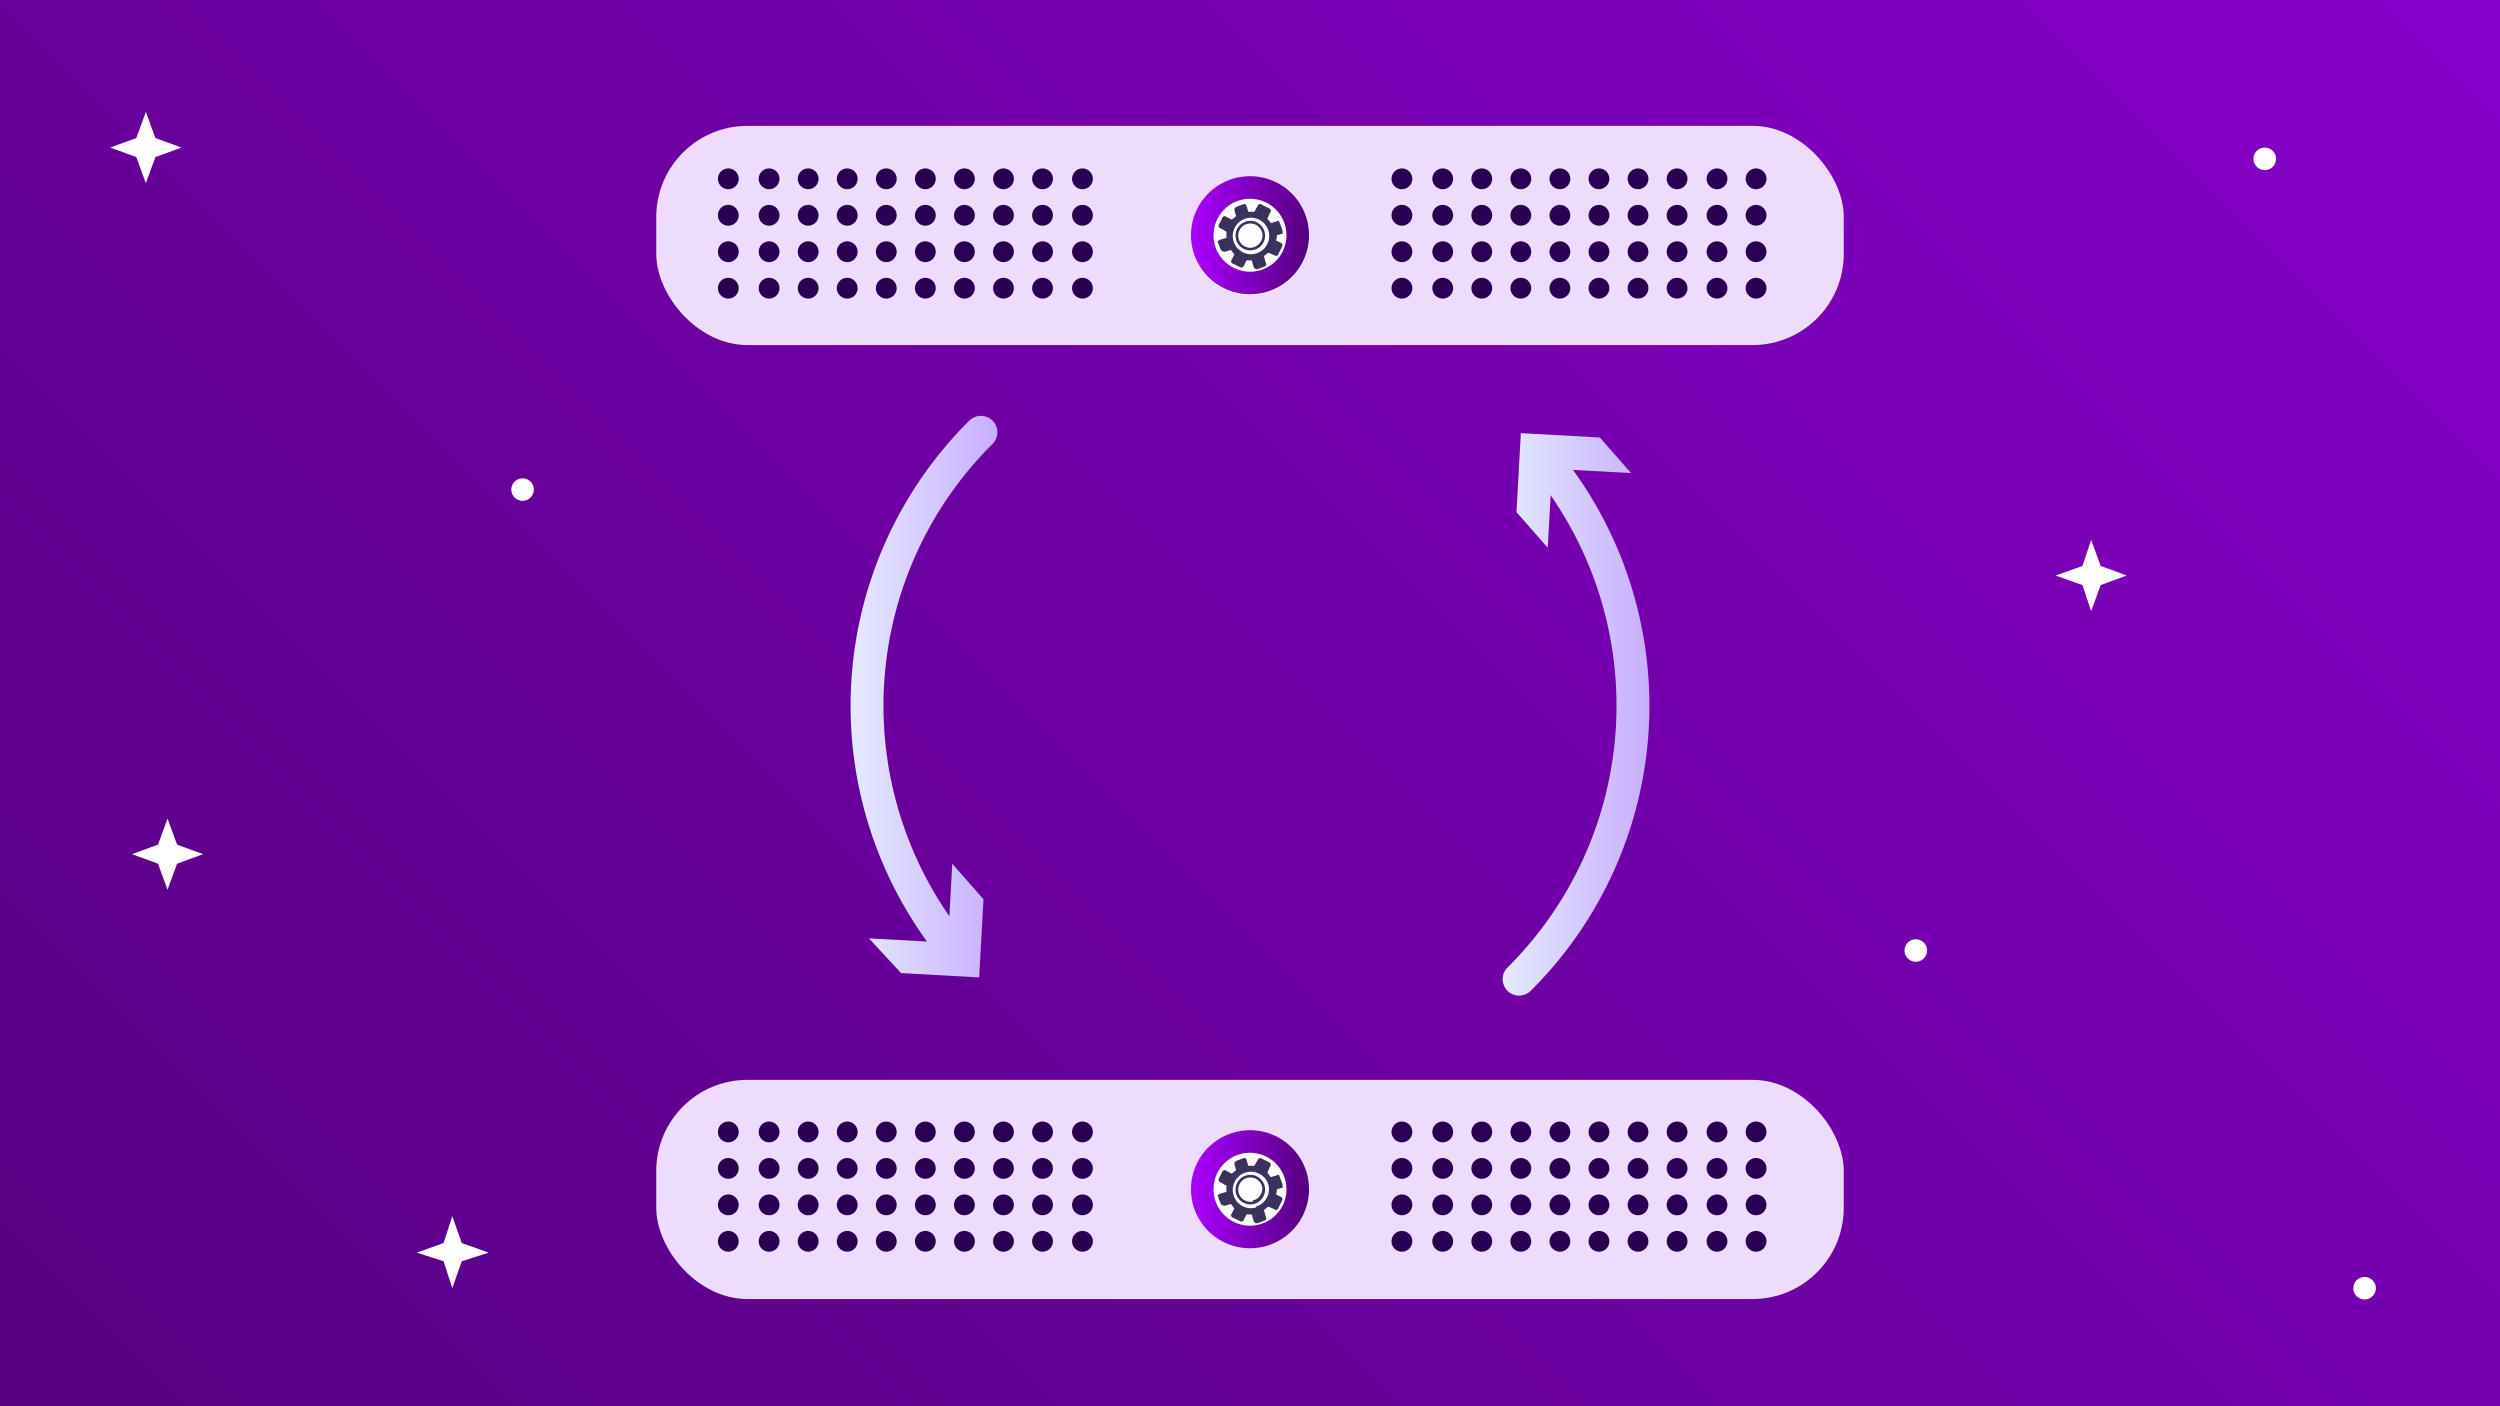<svg xmlns="http://www.w3.org/2000/svg" xmlns:xlink="http://www.w3.org/1999/xlink" viewBox="0 0 288 162">
  <defs>
    <style>
      .\35 597ed82-768e-463e-8dc5-2742bd6c4e42 {
        fill: url(#d8729e2d-8733-4057-b964-471f7a8a7814);
      }

      .b398ab21-1a60-4c8b-8e58-ddf584deabae {
        fill: #fff;
      }

      .\31 8c40843-9a88-4f22-ba82-bf5d63e023d2 {
        fill: #eedcff;
      }

      .\34 b97ef82-4964-4f29-aca7-b0d6a69e4f9d {
        fill: #290053;
      }

      .f15aa006-b703-4bca-b30f-76ce199d284f {
        fill: url(#24843576-0f07-4c72-93aa-891f328200d1);
      }

      .\31 a43db80-1b7f-4a41-8e54-6ee534ed82c0 {
        fill: #3b315d;
      }

      .bcd03cfa-4d50-4c76-b1c9-38951f89b8a5 {
        fill: url(#ed4a2ed5-c346-41ef-a69d-a163b3a920b4);
      }

      .c062dc8d-5308-4269-ac1e-81cf753fc418, .d815c370-34ca-4bd1-becd-35be357f221b {
        fill: none;
        stroke-linecap: round;
        stroke-linejoin: round;
        stroke-width: 3.79px;
      }

      .c062dc8d-5308-4269-ac1e-81cf753fc418 {
        stroke: url(#6b337dfb-377d-4020-abd0-cea4697ce2dc);
      }

      .\38 5ad3079-01aa-402b-b3b1-1dd6d67b3755 {
        fill: url(#bfad4f19-bb35-4af6-9e1d-f44b99a8e36b);
      }

      .d815c370-34ca-4bd1-becd-35be357f221b {
        stroke: url(#3f418d8d-0af0-4064-9423-650e55e59210);
      }

      .\31 88747bb-d0ce-4726-93a4-c5250cfffbc8 {
        fill: url(#d146fb2d-02a5-4e6a-99f4-565718ca9f74);
      }
    </style>
    <linearGradient id="d8729e2d-8733-4057-b964-471f7a8a7814" data-name="Degradado sin nombre 127" x1="27.04" y1="199.71" x2="264.45" y2="-37.71" gradientTransform="translate(291.5 162) rotate(-180)" gradientUnits="userSpaceOnUse">
      <stop offset="0" stop-color="#55007f"/>
      <stop offset="1" stop-color="#80c"/>
    </linearGradient>
    <linearGradient id="24843576-0f07-4c72-93aa-891f328200d1" data-name="Degradado sin nombre 84" x1="137.23" y1="27.16" x2="150.77" y2="27.16" gradientUnits="userSpaceOnUse">
      <stop offset="0" stop-color="#a0f"/>
      <stop offset="1" stop-color="#55007f"/>
    </linearGradient>
    <linearGradient id="ed4a2ed5-c346-41ef-a69d-a163b3a920b4" x1="137.23" y1="137.04" x2="150.77" y2="137.04" xlink:href="#24843576-0f07-4c72-93aa-891f328200d1"/>
    <linearGradient id="6b337dfb-377d-4020-abd0-cea4697ce2dc" data-name="Degradado sin nombre 205" x1="98.01" y1="79.59" x2="114.9" y2="79.59" gradientUnits="userSpaceOnUse">
      <stop offset="0" stop-color="#e3eaff"/>
      <stop offset="1" stop-color="#c9aeff"/>
    </linearGradient>
    <linearGradient id="bfad4f19-bb35-4af6-9e1d-f44b99a8e36b" x1="98.01" y1="106.06" x2="114.9" y2="106.06" xlink:href="#6b337dfb-377d-4020-abd0-cea4697ce2dc"/>
    <linearGradient id="3f418d8d-0af0-4064-9423-650e55e59210" x1="173.12" y1="82.97" x2="190.01" y2="82.97" xlink:href="#6b337dfb-377d-4020-abd0-cea4697ce2dc"/>
    <linearGradient id="d146fb2d-02a5-4e6a-99f4-565718ca9f74" x1="173.12" y1="56.5" x2="190.01" y2="56.5" xlink:href="#6b337dfb-377d-4020-abd0-cea4697ce2dc"/>
  </defs>
  <title>alta-disponibilidad</title>
  <g id="bcfe4b48-07ea-4fa0-ab9e-30644a1cedfa" data-name="fondos">
    <rect class="5597ed82-768e-463e-8dc5-2742bd6c4e42" x="-7" y="-3.6" width="305.6" height="169.25" transform="translate(291.5 162) rotate(180)"/>
  </g>
  <g id="3a5e95c4-4f93-48fe-aed8-01ec2c8d30ef" data-name="Capa 1">
    <polygon class="b398ab21-1a60-4c8b-8e58-ddf584deabae" points="19.3 94.3 20.4 97.3 23.4 98.4 20.4 99.5 19.3 102.5 18.2 99.5 15.2 98.4 18.2 97.3 19.3 94.3"/>
    <polygon class="b398ab21-1a60-4c8b-8e58-ddf584deabae" points="16.8 12.9 17.9 15.9 20.9 17 17.9 18.1 16.8 21.1 15.7 18.1 12.7 17 15.7 15.9 16.8 12.9"/>
    <polygon class="b398ab21-1a60-4c8b-8e58-ddf584deabae" points="52.1 140.1 53.2 143.2 56.3 144.3 53.2 145.3 52.1 148.4 51.1 145.3 48 144.3 51.1 143.2 52.1 140.1"/>
    <polygon class="b398ab21-1a60-4c8b-8e58-ddf584deabae" points="240.9 62.2 242 65.2 245 66.3 242 67.4 240.9 70.4 239.9 67.4 236.8 66.3 239.9 65.2 240.9 62.2"/>
    <circle class="b398ab21-1a60-4c8b-8e58-ddf584deabae" cx="260.9" cy="18.3" r="1.3"/>
    <circle class="b398ab21-1a60-4c8b-8e58-ddf584deabae" cx="60.2" cy="56.4" r="1.3"/>
    <circle class="b398ab21-1a60-4c8b-8e58-ddf584deabae" cx="220.7" cy="109.5" r="1.3"/>
    <circle class="b398ab21-1a60-4c8b-8e58-ddf584deabae" cx="272.4" cy="148.4" r="1.3"/>
    <rect class="18c40843-9a88-4f22-ba82-bf5d63e023d2" x="75.6" y="14.5" width="136.8" height="25.25" rx="10.5" ry="10.5"/>
    <g>
      <circle class="4b97ef82-4964-4f29-aca7-b0d6a69e4f9d" cx="202.3" cy="33.2" r="1.2"/>
      <circle class="4b97ef82-4964-4f29-aca7-b0d6a69e4f9d" cx="197.8" cy="33.2" r="1.2"/>
      <circle class="4b97ef82-4964-4f29-aca7-b0d6a69e4f9d" cx="193.2" cy="33.2" r="1.2"/>
      <circle class="4b97ef82-4964-4f29-aca7-b0d6a69e4f9d" cx="188.7" cy="33.2" r="1.2"/>
      <circle class="4b97ef82-4964-4f29-aca7-b0d6a69e4f9d" cx="184.2" cy="33.2" r="1.2"/>
      <circle class="4b97ef82-4964-4f29-aca7-b0d6a69e4f9d" cx="179.7" cy="33.2" r="1.2"/>
      <circle class="4b97ef82-4964-4f29-aca7-b0d6a69e4f9d" cx="175.2" cy="33.2" r="1.2"/>
      <circle class="4b97ef82-4964-4f29-aca7-b0d6a69e4f9d" cx="170.7" cy="33.2" r="1.2"/>
      <circle class="4b97ef82-4964-4f29-aca7-b0d6a69e4f9d" cx="166.2" cy="33.2" r="1.2"/>
      <circle class="4b97ef82-4964-4f29-aca7-b0d6a69e4f9d" cx="202.3" cy="29" r="1.2"/>
      <circle class="4b97ef82-4964-4f29-aca7-b0d6a69e4f9d" cx="197.8" cy="29" r="1.2"/>
      <circle class="4b97ef82-4964-4f29-aca7-b0d6a69e4f9d" cx="193.2" cy="29" r="1.2"/>
      <circle class="4b97ef82-4964-4f29-aca7-b0d6a69e4f9d" cx="188.7" cy="29" r="1.2"/>
      <circle class="4b97ef82-4964-4f29-aca7-b0d6a69e4f9d" cx="184.2" cy="29" r="1.2"/>
      <circle class="4b97ef82-4964-4f29-aca7-b0d6a69e4f9d" cx="179.7" cy="29" r="1.2"/>
      <circle class="4b97ef82-4964-4f29-aca7-b0d6a69e4f9d" cx="175.2" cy="29" r="1.2"/>
      <circle class="4b97ef82-4964-4f29-aca7-b0d6a69e4f9d" cx="170.7" cy="29" r="1.2"/>
      <circle class="4b97ef82-4964-4f29-aca7-b0d6a69e4f9d" cx="166.2" cy="29" r="1.2"/>
      <circle class="4b97ef82-4964-4f29-aca7-b0d6a69e4f9d" cx="202.3" cy="24.8" r="1.2"/>
      <circle class="4b97ef82-4964-4f29-aca7-b0d6a69e4f9d" cx="197.8" cy="24.8" r="1.2"/>
      <circle class="4b97ef82-4964-4f29-aca7-b0d6a69e4f9d" cx="193.2" cy="24.8" r="1.2"/>
      <circle class="4b97ef82-4964-4f29-aca7-b0d6a69e4f9d" cx="188.7" cy="24.8" r="1.2"/>
      <circle class="4b97ef82-4964-4f29-aca7-b0d6a69e4f9d" cx="184.2" cy="24.8" r="1.2"/>
      <circle class="4b97ef82-4964-4f29-aca7-b0d6a69e4f9d" cx="179.7" cy="24.8" r="1.2"/>
      <circle class="4b97ef82-4964-4f29-aca7-b0d6a69e4f9d" cx="175.2" cy="24.8" r="1.2"/>
      <circle class="4b97ef82-4964-4f29-aca7-b0d6a69e4f9d" cx="170.7" cy="24.8" r="1.2"/>
      <circle class="4b97ef82-4964-4f29-aca7-b0d6a69e4f9d" cx="166.2" cy="24.8" r="1.2"/>
      <circle class="4b97ef82-4964-4f29-aca7-b0d6a69e4f9d" cx="202.3" cy="20.6" r="1.2"/>
      <circle class="4b97ef82-4964-4f29-aca7-b0d6a69e4f9d" cx="197.8" cy="20.6" r="1.2"/>
      <circle class="4b97ef82-4964-4f29-aca7-b0d6a69e4f9d" cx="193.2" cy="20.6" r="1.2"/>
      <circle class="4b97ef82-4964-4f29-aca7-b0d6a69e4f9d" cx="188.7" cy="20.6" r="1.2"/>
      <circle class="4b97ef82-4964-4f29-aca7-b0d6a69e4f9d" cx="184.2" cy="20.6" r="1.2"/>
      <circle class="4b97ef82-4964-4f29-aca7-b0d6a69e4f9d" cx="179.7" cy="20.6" r="1.2"/>
      <circle class="4b97ef82-4964-4f29-aca7-b0d6a69e4f9d" cx="175.2" cy="20.6" r="1.2"/>
      <circle class="4b97ef82-4964-4f29-aca7-b0d6a69e4f9d" cx="170.7" cy="20.6" r="1.2"/>
      <circle class="4b97ef82-4964-4f29-aca7-b0d6a69e4f9d" cx="166.2" cy="20.6" r="1.2"/>
      <circle class="4b97ef82-4964-4f29-aca7-b0d6a69e4f9d" cx="161.5" cy="33.2" r="1.2"/>
      <circle class="4b97ef82-4964-4f29-aca7-b0d6a69e4f9d" cx="161.5" cy="29" r="1.2"/>
      <circle class="4b97ef82-4964-4f29-aca7-b0d6a69e4f9d" cx="161.5" cy="24.8" r="1.2"/>
      <circle class="4b97ef82-4964-4f29-aca7-b0d6a69e4f9d" cx="161.5" cy="20.6" r="1.2"/>
      <circle class="4b97ef82-4964-4f29-aca7-b0d6a69e4f9d" cx="124.7" cy="33.2" r="1.2"/>
      <circle class="4b97ef82-4964-4f29-aca7-b0d6a69e4f9d" cx="120.1" cy="33.2" r="1.2"/>
      <circle class="4b97ef82-4964-4f29-aca7-b0d6a69e4f9d" cx="115.6" cy="33.2" r="1.2"/>
      <circle class="4b97ef82-4964-4f29-aca7-b0d6a69e4f9d" cx="111.1" cy="33.2" r="1.2"/>
      <circle class="4b97ef82-4964-4f29-aca7-b0d6a69e4f9d" cx="106.6" cy="33.2" r="1.2"/>
      <circle class="4b97ef82-4964-4f29-aca7-b0d6a69e4f9d" cx="102.1" cy="33.2" r="1.2"/>
      <circle class="4b97ef82-4964-4f29-aca7-b0d6a69e4f9d" cx="97.6" cy="33.2" r="1.2"/>
      <circle class="4b97ef82-4964-4f29-aca7-b0d6a69e4f9d" cx="93.1" cy="33.2" r="1.2"/>
      <circle class="4b97ef82-4964-4f29-aca7-b0d6a69e4f9d" cx="88.6" cy="33.2" r="1.2"/>
      <circle class="4b97ef82-4964-4f29-aca7-b0d6a69e4f9d" cx="124.7" cy="29" r="1.2"/>
      <circle class="4b97ef82-4964-4f29-aca7-b0d6a69e4f9d" cx="120.1" cy="29" r="1.2"/>
      <circle class="4b97ef82-4964-4f29-aca7-b0d6a69e4f9d" cx="115.6" cy="29" r="1.2"/>
      <circle class="4b97ef82-4964-4f29-aca7-b0d6a69e4f9d" cx="111.1" cy="29" r="1.2"/>
      <circle class="4b97ef82-4964-4f29-aca7-b0d6a69e4f9d" cx="106.6" cy="29" r="1.2"/>
      <circle class="4b97ef82-4964-4f29-aca7-b0d6a69e4f9d" cx="102.1" cy="29" r="1.2"/>
      <circle class="4b97ef82-4964-4f29-aca7-b0d6a69e4f9d" cx="97.6" cy="29" r="1.2"/>
      <circle class="4b97ef82-4964-4f29-aca7-b0d6a69e4f9d" cx="93.1" cy="29" r="1.2"/>
      <circle class="4b97ef82-4964-4f29-aca7-b0d6a69e4f9d" cx="88.6" cy="29" r="1.2"/>
      <circle class="4b97ef82-4964-4f29-aca7-b0d6a69e4f9d" cx="124.7" cy="24.8" r="1.2"/>
      <circle class="4b97ef82-4964-4f29-aca7-b0d6a69e4f9d" cx="120.1" cy="24.8" r="1.2"/>
      <circle class="4b97ef82-4964-4f29-aca7-b0d6a69e4f9d" cx="115.6" cy="24.8" r="1.2"/>
      <circle class="4b97ef82-4964-4f29-aca7-b0d6a69e4f9d" cx="111.1" cy="24.8" r="1.2"/>
      <circle class="4b97ef82-4964-4f29-aca7-b0d6a69e4f9d" cx="106.6" cy="24.8" r="1.2"/>
      <circle class="4b97ef82-4964-4f29-aca7-b0d6a69e4f9d" cx="102.1" cy="24.8" r="1.2"/>
      <circle class="4b97ef82-4964-4f29-aca7-b0d6a69e4f9d" cx="97.6" cy="24.8" r="1.2"/>
      <circle class="4b97ef82-4964-4f29-aca7-b0d6a69e4f9d" cx="93.1" cy="24.8" r="1.2"/>
      <circle class="4b97ef82-4964-4f29-aca7-b0d6a69e4f9d" cx="88.6" cy="24.8" r="1.2"/>
      <circle class="4b97ef82-4964-4f29-aca7-b0d6a69e4f9d" cx="124.7" cy="20.6" r="1.2"/>
      <circle class="4b97ef82-4964-4f29-aca7-b0d6a69e4f9d" cx="120.1" cy="20.6" r="1.2"/>
      <circle class="4b97ef82-4964-4f29-aca7-b0d6a69e4f9d" cx="115.6" cy="20.6" r="1.2"/>
      <circle class="4b97ef82-4964-4f29-aca7-b0d6a69e4f9d" cx="111.1" cy="20.6" r="1.2"/>
      <circle class="4b97ef82-4964-4f29-aca7-b0d6a69e4f9d" cx="106.6" cy="20.6" r="1.2"/>
      <circle class="4b97ef82-4964-4f29-aca7-b0d6a69e4f9d" cx="102.1" cy="20.6" r="1.2"/>
      <circle class="4b97ef82-4964-4f29-aca7-b0d6a69e4f9d" cx="97.6" cy="20.6" r="1.2"/>
      <circle class="4b97ef82-4964-4f29-aca7-b0d6a69e4f9d" cx="93.1" cy="20.6" r="1.2"/>
      <circle class="4b97ef82-4964-4f29-aca7-b0d6a69e4f9d" cx="88.6" cy="20.6" r="1.2"/>
      <circle class="4b97ef82-4964-4f29-aca7-b0d6a69e4f9d" cx="83.9" cy="33.2" r="1.2"/>
      <circle class="4b97ef82-4964-4f29-aca7-b0d6a69e4f9d" cx="83.9" cy="29" r="1.2"/>
      <circle class="4b97ef82-4964-4f29-aca7-b0d6a69e4f9d" cx="83.9" cy="24.8" r="1.2"/>
      <circle class="4b97ef82-4964-4f29-aca7-b0d6a69e4f9d" cx="83.9" cy="20.6" r="1.2"/>
    </g>
    <g>
      <circle class="b398ab21-1a60-4c8b-8e58-ddf584deabae" cx="144" cy="27.2" r="6.8"/>
      <path class="f15aa006-b703-4bca-b30f-76ce199d284f" d="M144,22.9a4.2,4.2,0,1,1-4.2,4.2,4.2,4.2,0,0,1,4.2-4.2m0-2.6a6.8,6.8,0,1,0,6.8,6.8,6.8,6.8,0,0,0-6.8-6.8Z"/>
    </g>
    <g>
      <path class="1a43db80-1b7f-4a41-8e54-6ee534ed82c0" d="M147.7,26.4l-.3-.8c-.1-.2-.2-.2-.3-.1l-.7.2-.4-.5.3-.7a.3.3,0,0,0-.1-.5l-.8-.4a.3.3,0,0,0-.5.1l-.4.7h-.7l-.2-.7c-.1-.2-.2-.2-.3-.2l-.8.3c-.2.1-.3.2-.3.4l.2.7-.5.4-.6-.3a.3.3,0,0,0-.5.1l-.4.8a.3.3,0,0,0,.2.4l.7.4a2.5,2.5,0,0,0,0,.7l-.7.2c-.2.1-.4.2-.3.3l.3.8a.5.5,0,0,0,.5.3l.7-.2.4.5-.3.6a.3.3,0,0,0,.2.5l.8.4a.3.3,0,0,0,.4-.2l.3-.6h.6l.2.7a.4.4,0,0,0,.5.3l.8-.3c.2-.1.2-.3.1-.5l-.2-.7.5-.4.7.3a.3.3,0,0,0,.5-.2l.4-.8a.3.3,0,0,0-.1-.4l-.6-.3a2,2,0,0,0,.1-.6l.7-.2C147.7,26.8,147.8,26.6,147.7,26.4Zm-3,2.8a2.1,2.1,0,1,1,1.4-2.7A2.1,2.1,0,0,1,144.7,29.2Z"/>
      <path class="1a43db80-1b7f-4a41-8e54-6ee534ed82c0" d="M143.6,25.5a1.7,1.7,0,1,0,2.1,1.3A1.7,1.7,0,0,0,143.6,25.5Zm.8,3a1.4,1.4,0,1,1,1-1.7A1.4,1.4,0,0,1,144.3,28.5Z"/>
    </g>
    <rect class="18c40843-9a88-4f22-ba82-bf5d63e023d2" x="75.6" y="124.4" width="136.8" height="25.25" rx="10.5" ry="10.5"/>
    <g>
      <circle class="4b97ef82-4964-4f29-aca7-b0d6a69e4f9d" cx="202.3" cy="143" r="1.2"/>
      <circle class="4b97ef82-4964-4f29-aca7-b0d6a69e4f9d" cx="197.8" cy="143" r="1.2"/>
      <circle class="4b97ef82-4964-4f29-aca7-b0d6a69e4f9d" cx="193.2" cy="143" r="1.2"/>
      <circle class="4b97ef82-4964-4f29-aca7-b0d6a69e4f9d" cx="188.7" cy="143" r="1.2"/>
      <circle class="4b97ef82-4964-4f29-aca7-b0d6a69e4f9d" cx="184.2" cy="143" r="1.2"/>
      <circle class="4b97ef82-4964-4f29-aca7-b0d6a69e4f9d" cx="179.7" cy="143" r="1.2"/>
      <circle class="4b97ef82-4964-4f29-aca7-b0d6a69e4f9d" cx="175.2" cy="143" r="1.2"/>
      <circle class="4b97ef82-4964-4f29-aca7-b0d6a69e4f9d" cx="170.7" cy="143" r="1.2"/>
      <circle class="4b97ef82-4964-4f29-aca7-b0d6a69e4f9d" cx="166.2" cy="143" r="1.2"/>
      <circle class="4b97ef82-4964-4f29-aca7-b0d6a69e4f9d" cx="202.3" cy="138.8" r="1.2"/>
      <circle class="4b97ef82-4964-4f29-aca7-b0d6a69e4f9d" cx="197.8" cy="138.8" r="1.2"/>
      <circle class="4b97ef82-4964-4f29-aca7-b0d6a69e4f9d" cx="193.2" cy="138.8" r="1.2"/>
      <circle class="4b97ef82-4964-4f29-aca7-b0d6a69e4f9d" cx="188.7" cy="138.8" r="1.2"/>
      <circle class="4b97ef82-4964-4f29-aca7-b0d6a69e4f9d" cx="184.2" cy="138.8" r="1.2"/>
      <circle class="4b97ef82-4964-4f29-aca7-b0d6a69e4f9d" cx="179.7" cy="138.8" r="1.2"/>
      <circle class="4b97ef82-4964-4f29-aca7-b0d6a69e4f9d" cx="175.2" cy="138.8" r="1.2"/>
      <circle class="4b97ef82-4964-4f29-aca7-b0d6a69e4f9d" cx="170.7" cy="138.8" r="1.2"/>
      <circle class="4b97ef82-4964-4f29-aca7-b0d6a69e4f9d" cx="166.2" cy="138.8" r="1.2"/>
      <circle class="4b97ef82-4964-4f29-aca7-b0d6a69e4f9d" cx="202.3" cy="134.6" r="1.2"/>
      <circle class="4b97ef82-4964-4f29-aca7-b0d6a69e4f9d" cx="197.8" cy="134.6" r="1.2"/>
      <circle class="4b97ef82-4964-4f29-aca7-b0d6a69e4f9d" cx="193.2" cy="134.6" r="1.2"/>
      <circle class="4b97ef82-4964-4f29-aca7-b0d6a69e4f9d" cx="188.7" cy="134.6" r="1.2"/>
      <circle class="4b97ef82-4964-4f29-aca7-b0d6a69e4f9d" cx="184.2" cy="134.6" r="1.2"/>
      <circle class="4b97ef82-4964-4f29-aca7-b0d6a69e4f9d" cx="179.7" cy="134.6" r="1.2"/>
      <circle class="4b97ef82-4964-4f29-aca7-b0d6a69e4f9d" cx="175.2" cy="134.6" r="1.2"/>
      <circle class="4b97ef82-4964-4f29-aca7-b0d6a69e4f9d" cx="170.7" cy="134.6" r="1.2"/>
      <circle class="4b97ef82-4964-4f29-aca7-b0d6a69e4f9d" cx="166.2" cy="134.6" r="1.2"/>
      <circle class="4b97ef82-4964-4f29-aca7-b0d6a69e4f9d" cx="202.3" cy="130.4" r="1.2"/>
      <circle class="4b97ef82-4964-4f29-aca7-b0d6a69e4f9d" cx="197.8" cy="130.4" r="1.2"/>
      <circle class="4b97ef82-4964-4f29-aca7-b0d6a69e4f9d" cx="193.2" cy="130.4" r="1.2"/>
      <circle class="4b97ef82-4964-4f29-aca7-b0d6a69e4f9d" cx="188.7" cy="130.4" r="1.2"/>
      <circle class="4b97ef82-4964-4f29-aca7-b0d6a69e4f9d" cx="184.2" cy="130.4" r="1.2"/>
      <circle class="4b97ef82-4964-4f29-aca7-b0d6a69e4f9d" cx="179.7" cy="130.4" r="1.2"/>
      <circle class="4b97ef82-4964-4f29-aca7-b0d6a69e4f9d" cx="175.2" cy="130.4" r="1.2"/>
      <circle class="4b97ef82-4964-4f29-aca7-b0d6a69e4f9d" cx="170.7" cy="130.4" r="1.2"/>
      <circle class="4b97ef82-4964-4f29-aca7-b0d6a69e4f9d" cx="166.2" cy="130.4" r="1.2"/>
      <circle class="4b97ef82-4964-4f29-aca7-b0d6a69e4f9d" cx="161.5" cy="143" r="1.2"/>
      <circle class="4b97ef82-4964-4f29-aca7-b0d6a69e4f9d" cx="161.5" cy="138.8" r="1.2"/>
      <circle class="4b97ef82-4964-4f29-aca7-b0d6a69e4f9d" cx="161.5" cy="134.6" r="1.2"/>
      <circle class="4b97ef82-4964-4f29-aca7-b0d6a69e4f9d" cx="161.5" cy="130.4" r="1.2"/>
      <circle class="4b97ef82-4964-4f29-aca7-b0d6a69e4f9d" cx="124.7" cy="143" r="1.2"/>
      <circle class="4b97ef82-4964-4f29-aca7-b0d6a69e4f9d" cx="120.1" cy="143" r="1.2"/>
      <circle class="4b97ef82-4964-4f29-aca7-b0d6a69e4f9d" cx="115.6" cy="143" r="1.2"/>
      <circle class="4b97ef82-4964-4f29-aca7-b0d6a69e4f9d" cx="111.1" cy="143" r="1.2"/>
      <circle class="4b97ef82-4964-4f29-aca7-b0d6a69e4f9d" cx="106.6" cy="143" r="1.2"/>
      <circle class="4b97ef82-4964-4f29-aca7-b0d6a69e4f9d" cx="102.1" cy="143" r="1.2"/>
      <circle class="4b97ef82-4964-4f29-aca7-b0d6a69e4f9d" cx="97.6" cy="143" r="1.2"/>
      <circle class="4b97ef82-4964-4f29-aca7-b0d6a69e4f9d" cx="93.1" cy="143" r="1.2"/>
      <circle class="4b97ef82-4964-4f29-aca7-b0d6a69e4f9d" cx="88.6" cy="143" r="1.2"/>
      <circle class="4b97ef82-4964-4f29-aca7-b0d6a69e4f9d" cx="124.7" cy="138.8" r="1.2"/>
      <circle class="4b97ef82-4964-4f29-aca7-b0d6a69e4f9d" cx="120.1" cy="138.8" r="1.2"/>
      <circle class="4b97ef82-4964-4f29-aca7-b0d6a69e4f9d" cx="115.6" cy="138.8" r="1.2"/>
      <circle class="4b97ef82-4964-4f29-aca7-b0d6a69e4f9d" cx="111.1" cy="138.8" r="1.2"/>
      <circle class="4b97ef82-4964-4f29-aca7-b0d6a69e4f9d" cx="106.6" cy="138.8" r="1.2"/>
      <circle class="4b97ef82-4964-4f29-aca7-b0d6a69e4f9d" cx="102.1" cy="138.8" r="1.2"/>
      <circle class="4b97ef82-4964-4f29-aca7-b0d6a69e4f9d" cx="97.6" cy="138.8" r="1.2"/>
      <circle class="4b97ef82-4964-4f29-aca7-b0d6a69e4f9d" cx="93.1" cy="138.8" r="1.2"/>
      <circle class="4b97ef82-4964-4f29-aca7-b0d6a69e4f9d" cx="88.6" cy="138.8" r="1.2"/>
      <circle class="4b97ef82-4964-4f29-aca7-b0d6a69e4f9d" cx="124.7" cy="134.6" r="1.2"/>
      <circle class="4b97ef82-4964-4f29-aca7-b0d6a69e4f9d" cx="120.1" cy="134.6" r="1.2"/>
      <circle class="4b97ef82-4964-4f29-aca7-b0d6a69e4f9d" cx="115.6" cy="134.6" r="1.2"/>
      <circle class="4b97ef82-4964-4f29-aca7-b0d6a69e4f9d" cx="111.1" cy="134.6" r="1.2"/>
      <circle class="4b97ef82-4964-4f29-aca7-b0d6a69e4f9d" cx="106.6" cy="134.6" r="1.2"/>
      <circle class="4b97ef82-4964-4f29-aca7-b0d6a69e4f9d" cx="102.1" cy="134.6" r="1.2"/>
      <circle class="4b97ef82-4964-4f29-aca7-b0d6a69e4f9d" cx="97.6" cy="134.6" r="1.2"/>
      <circle class="4b97ef82-4964-4f29-aca7-b0d6a69e4f9d" cx="93.1" cy="134.6" r="1.2"/>
      <circle class="4b97ef82-4964-4f29-aca7-b0d6a69e4f9d" cx="88.6" cy="134.6" r="1.2"/>
      <circle class="4b97ef82-4964-4f29-aca7-b0d6a69e4f9d" cx="124.7" cy="130.4" r="1.2"/>
      <circle class="4b97ef82-4964-4f29-aca7-b0d6a69e4f9d" cx="120.1" cy="130.4" r="1.2"/>
      <circle class="4b97ef82-4964-4f29-aca7-b0d6a69e4f9d" cx="115.6" cy="130.4" r="1.2"/>
      <circle class="4b97ef82-4964-4f29-aca7-b0d6a69e4f9d" cx="111.1" cy="130.4" r="1.2"/>
      <circle class="4b97ef82-4964-4f29-aca7-b0d6a69e4f9d" cx="106.6" cy="130.4" r="1.2"/>
      <circle class="4b97ef82-4964-4f29-aca7-b0d6a69e4f9d" cx="102.1" cy="130.4" r="1.2"/>
      <circle class="4b97ef82-4964-4f29-aca7-b0d6a69e4f9d" cx="97.6" cy="130.4" r="1.2"/>
      <circle class="4b97ef82-4964-4f29-aca7-b0d6a69e4f9d" cx="93.1" cy="130.4" r="1.2"/>
      <circle class="4b97ef82-4964-4f29-aca7-b0d6a69e4f9d" cx="88.6" cy="130.4" r="1.2"/>
      <circle class="4b97ef82-4964-4f29-aca7-b0d6a69e4f9d" cx="83.9" cy="143" r="1.2"/>
      <circle class="4b97ef82-4964-4f29-aca7-b0d6a69e4f9d" cx="83.9" cy="138.8" r="1.2"/>
      <circle class="4b97ef82-4964-4f29-aca7-b0d6a69e4f9d" cx="83.9" cy="134.6" r="1.2"/>
      <circle class="4b97ef82-4964-4f29-aca7-b0d6a69e4f9d" cx="83.9" cy="130.4" r="1.2"/>
    </g>
    <g>
      <circle class="b398ab21-1a60-4c8b-8e58-ddf584deabae" cx="144" cy="137" r="6.8"/>
      <path class="bcd03cfa-4d50-4c76-b1c9-38951f89b8a5" d="M144,132.8a4.2,4.2,0,1,1-4.2,4.2,4.2,4.2,0,0,1,4.2-4.2m0-2.6a6.8,6.8,0,1,0,6.8,6.8,6.8,6.8,0,0,0-6.8-6.8Z"/>
    </g>
    <g>
      <path class="1a43db80-1b7f-4a41-8e54-6ee534ed82c0" d="M147.7,136.3l-.3-.8c-.1-.2-.2-.2-.3-.1l-.7.2-.4-.5.3-.7a.3.3,0,0,0-.1-.5l-.8-.4a.3.3,0,0,0-.5.1l-.4.7h-.7l-.2-.7c-.1-.2-.2-.2-.3-.2l-.8.3c-.2.1-.3.2-.3.4l.2.7-.5.4-.6-.3a.3.3,0,0,0-.5.1l-.4.8a.3.3,0,0,0,.2.4l.7.4a2.5,2.5,0,0,0,0,.7l-.7.2c-.2.1-.4.2-.3.3l.3.8a.5.5,0,0,0,.5.3l.7-.2.4.5-.3.6a.3.3,0,0,0,.2.5l.8.4a.3.3,0,0,0,.4-.2l.3-.6h.6l.2.7a.4.4,0,0,0,.5.3l.8-.3c.2-.1.2-.3.1-.5l-.2-.7.5-.4.7.3a.3.3,0,0,0,.5-.2l.4-.8a.3.3,0,0,0-.1-.4l-.6-.3a2,2,0,0,0,.1-.6l.7-.2C147.7,136.7,147.8,136.4,147.7,136.3Zm-3,2.8a2.1,2.1,0,1,1,1.4-2.7A2.1,2.1,0,0,1,144.7,139Z"/>
      <path class="1a43db80-1b7f-4a41-8e54-6ee534ed82c0" d="M143.6,135.4a1.7,1.7,0,1,0,2.1,1.3A1.7,1.7,0,0,0,143.6,135.4Zm.8,3a1.4,1.4,0,1,1,1-1.7A1.4,1.4,0,0,1,144.3,138.3Z"/>
    </g>
    <g>
      <path class="c062dc8d-5308-4269-ac1e-81cf753fc418" d="M109.9,109.4A44.4,44.4,0,0,1,113,49.8"/>
      <polygon class="85ad3079-01aa-402b-b3b1-1dd6d67b3755" points="109.7 99.5 109.2 108.6 100.1 108.1 103.8 112.1 112.8 112.6 113.3 103.6 109.7 99.5"/>
    </g>
    <g>
      <path class="d815c370-34ca-4bd1-becd-35be357f221b" d="M178.1,53.2a44.4,44.4,0,0,1-3.1,59.6"/>
      <polygon class="188747bb-d0ce-4726-93a4-c5250cfffbc8" points="178.3 63.1 178.8 54 187.9 54.5 184.3 50.4 175.2 49.9 174.7 59 178.3 63.1"/>
    </g>
  </g>
</svg>
